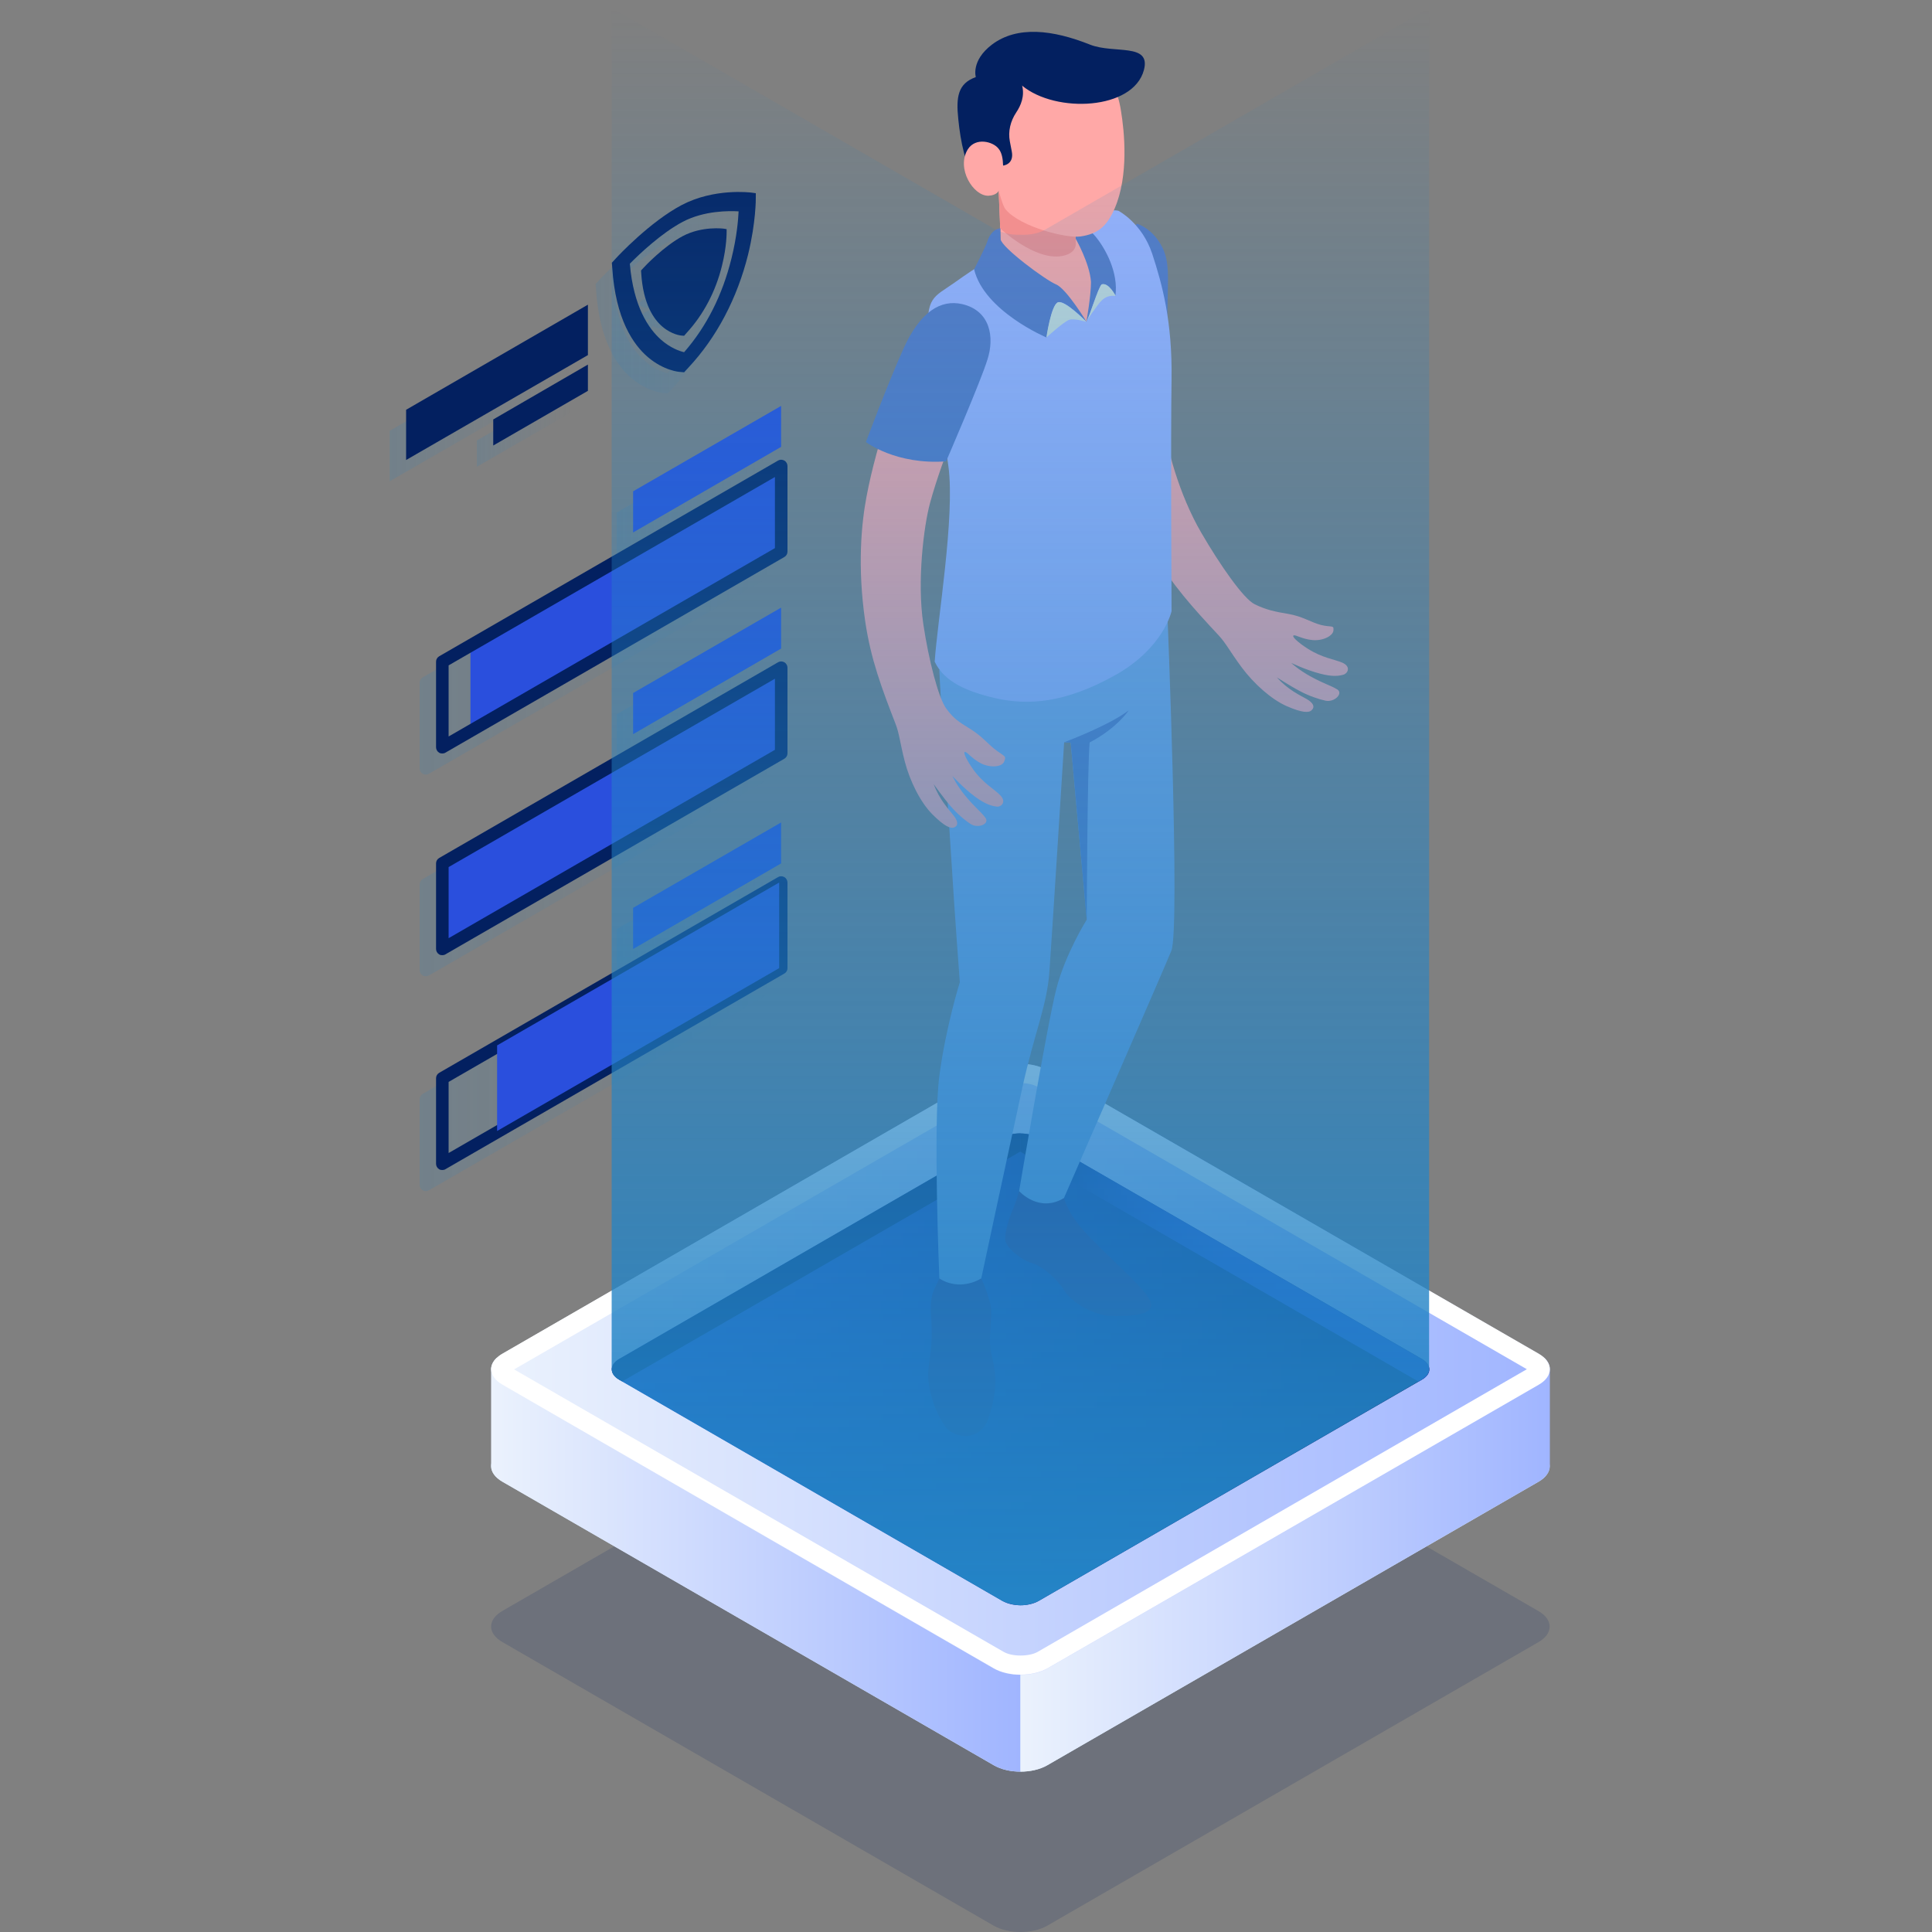 <?xml version="1.0" encoding="utf-8"?>
<!-- Generator: Adobe Illustrator 23.1.0, SVG Export Plug-In . SVG Version: 6.00 Build 0)  -->
<svg version="1.1" xmlns="http://www.w3.org/2000/svg" xmlns:xlink="http://www.w3.org/1999/xlink" x="0px" y="0px"
	 viewBox="0 0 100 100" style="enable-background:new 0 0 100 100;" xml:space="preserve">
<rect x="0" y="0" width="100" height="100" fill="#808080" stroke="none"/>
<style type="text/css">
	.st0{fill:#7FA8E6;}
	.st1{opacity:0.15;fill:#032060;}
	.st2{fill:url(#SVGID_1_);}
	.st3{fill:url(#SVGID_2_);}
	.st4{fill:url(#SVGID_3_);}
	.st5{fill:url(#SVGID_4_);}
	.st6{fill:url(#SVGID_5_);}
	.st7{fill:url(#SVGID_6_);}
	.st8{fill:url(#SVGID_7_);}
	.st9{fill:url(#SVGID_8_);}
	.st10{fill:url(#SVGID_9_);}
	.st11{fill:url(#SVGID_10_);}
	.st12{fill:url(#SVGID_11_);}
	.st13{fill:#4F9FDB;}
	.st14{fill:#FFFFFF;}
	.st15{fill:url(#SVGID_12_);}
	.st16{fill:#001A46;}
	.st17{fill:url(#SVGID_13_);}
	.st18{fill:url(#SVGID_14_);}
	.st19{fill:url(#SVGID_15_);}
	.st20{opacity:0.15;}
	.st21{fill:url(#SVGID_16_);}
	.st22{fill:url(#SVGID_17_);}
	.st23{fill:url(#SVGID_18_);}
	.st24{fill:url(#SVGID_19_);}
	.st25{fill:url(#SVGID_20_);}
	.st26{fill:url(#SVGID_21_);}
	.st27{fill:url(#SVGID_22_);}
	.st28{fill:url(#SVGID_23_);}
	.st29{fill:url(#SVGID_24_);}
	.st30{fill:url(#SVGID_25_);}
	.st31{fill:#032060;}
	.st32{fill:#2A4FDD;}
	.st33{fill:#A0B5FF;}
	.st34{fill:url(#SVGID_26_);}
	.st35{fill:url(#SVGID_27_);}
	.st36{fill:#0B2DAA;}
	.st37{fill:url(#SVGID_28_);}
	.st38{fill:#EBF2FD;}
	.st39{opacity:0.3;fill:none;stroke:url(#SVGID_29_);stroke-miterlimit:10;}
	.st40{fill:none;}
	.st41{fill:url(#SVGID_30_);}
	.st42{fill:url(#SVGID_31_);}
	.st43{fill:url(#SVGID_32_);}
	.st44{fill:url(#SVGID_33_);}
	.st45{fill:url(#SVGID_34_);}
	.st46{fill:url(#SVGID_35_);}
	.st47{fill:url(#SVGID_36_);}
	.st48{fill:url(#SVGID_37_);}
	.st49{fill:url(#SVGID_38_);}
	.st50{fill:#DCEEFF;}
	.st51{fill:url(#XMLID_31_);}
	.st52{fill:url(#XMLID_32_);}
	.st53{fill:url(#XMLID_33_);}
	.st54{fill:url(#XMLID_34_);}
	.st55{fill:url(#XMLID_35_);}
	.st56{fill:#031F60;}
	.st57{fill:#FFA8A7;}
	.st58{fill:#597BC6;}
	.st59{fill:#2D2979;}
	.st60{fill:#F28F8F;}
	.st61{fill:#C8DBDA;}
	.st62{fill:url(#SVGID_39_);}
	.st63{opacity:0.15;fill:#6B99D1;}
	.st64{fill:url(#XMLID_36_);}
	.st65{fill:url(#XMLID_37_);}
	.st66{fill:url(#XMLID_38_);}
	.st67{fill:url(#XMLID_39_);}
	.st68{fill:url(#XMLID_40_);}
	.st69{fill:url(#XMLID_41_);}
	.st70{fill:#EFF6FE;}
	.st71{fill:#AAD1FC;}
	.st72{fill:#AEB5B7;}
	.st73{fill:#C8E2FF;}
	.st74{fill:url(#SVGID_40_);}
	.st75{fill:url(#SVGID_41_);}
	.st76{fill:url(#SVGID_42_);}
	.st77{opacity:0.7;fill:#FFFFFF;}
	.st78{fill:url(#SVGID_43_);}
	.st79{fill:url(#SVGID_44_);}
	.st80{fill:url(#SVGID_45_);}
	.st81{fill:url(#SVGID_46_);}
	.st82{fill:url(#SVGID_47_);}
	.st83{fill:url(#SVGID_48_);}
	.st84{fill:url(#SVGID_49_);}
	.st85{fill:url(#SVGID_50_);}
	.st86{fill:url(#SVGID_51_);}
	.st87{fill:url(#SVGID_52_);}
	.st88{fill:url(#SVGID_53_);}
	.st89{fill:url(#SVGID_54_);}
	.st90{fill:url(#SVGID_55_);}
	.st91{fill:url(#SVGID_56_);}
	.st92{fill:url(#SVGID_57_);}
	.st93{fill:url(#SVGID_58_);}
	.st94{fill:url(#SVGID_59_);}
	.st95{fill:url(#SVGID_60_);}
	.st96{fill:url(#SVGID_61_);}
	.st97{fill:url(#SVGID_62_);}
	.st98{fill:url(#SVGID_63_);}
	.st99{fill:url(#SVGID_64_);}
	.st100{fill:url(#SVGID_65_);}
	.st101{fill:url(#SVGID_66_);}
	.st102{fill:url(#SVGID_67_);}
	.st103{fill:url(#SVGID_68_);}
	.st104{fill:url(#SVGID_69_);}
	.st105{fill:url(#SVGID_70_);}
	.st106{fill:url(#SVGID_71_);}
	.st107{fill:url(#SVGID_72_);}
	.st108{fill:url(#SVGID_73_);}
	.st109{fill:url(#SVGID_74_);}
	.st110{fill:url(#SVGID_75_);}
	.st111{fill:url(#SVGID_76_);}
	.st112{display:none;}
	.st113{display:inline;fill:none;stroke:#EF4136;stroke-miterlimit:10;}
</style>
<g id="Layer_1">
	<g class="st20">
		<linearGradient id="SVGID_1_" gradientUnits="userSpaceOnUse" x1="32.969" y1="15.707" x2="36.146" y2="15.707">
			<stop  offset="0" style="stop-color:#2484C6"/>
			<stop  offset="0.014" style="stop-color:#2484C6;stop-opacity:0.986"/>
			<stop  offset="1" style="stop-color:#2484C6;stop-opacity:0"/>
		</linearGradient>
		<path class="st2" d="M33.49,16.55c0.04-0.02,0.07-0.04,0.11-0.06c0.01,0.04,0.02,0.07,0.03,0.1c-0.05,0.04-0.1,0.09-0.15,0.14
			c-0.25,0.27-0.41,0.54-0.35,0.61c0.06,0.07,0.31-0.08,0.56-0.35c0.04-0.04,0.08-0.09,0.11-0.13c0.19,0.17,0.48,0.19,0.8,0.04
			c0.32-0.15,0.6-0.45,0.79-0.79c0.03,0.01,0.07,0.01,0.1,0.02c0.25,0.02,0.5-0.06,0.56-0.19c0.06-0.13-0.1-0.25-0.35-0.28
			c-0.04,0-0.09,0-0.13,0c0.01-0.05,0.02-0.1,0.03-0.14c0.01,0,0.01-0.01,0.02-0.01c0.29-0.14,0.52-0.35,0.52-0.46
			c0-0.12-0.23-0.1-0.52,0.04c-0.01,0-0.01,0.01-0.02,0.01c-0.01-0.04-0.02-0.07-0.03-0.11c0.02-0.02,0.03-0.03,0.05-0.05
			c0.25-0.27,0.47-0.61,0.41-0.68c-0.06-0.07-0.37,0.15-0.62,0.42c-0.01,0.01-0.02,0.02-0.03,0.03c-0.1-0.08-0.23-0.13-0.37-0.13
			l0,0v-0.42c0,0-0.06-0.26-0.45-0.07c-0.39,0.19-0.45,0.51-0.45,0.51v0.44l0,0c-0.13,0.13-0.24,0.29-0.32,0.45
			c-0.04-0.01-0.07-0.02-0.11-0.02c-0.25-0.02-0.5,0.06-0.56,0.19c-0.06,0.13,0.1,0.25,0.35,0.28c0.05,0,0.1,0,0.15,0
			c-0.01,0.04-0.02,0.09-0.03,0.13c-0.03,0.01-0.07,0.03-0.11,0.05c-0.29,0.14-0.52,0.35-0.52,0.46
			C32.97,16.71,33.2,16.69,33.49,16.55z M34.6,15.32c0.28-0.13,0.5,0.01,0.5,0.31c0,0.3-0.22,0.66-0.5,0.79s-0.5-0.01-0.5-0.31
			C34.1,15.81,34.32,15.45,34.6,15.32z"/>
		<linearGradient id="SVGID_2_" gradientUnits="userSpaceOnUse" x1="30.825" y1="15.696" x2="38.274" y2="15.696">
			<stop  offset="0" style="stop-color:#2484C6"/>
			<stop  offset="0.014" style="stop-color:#2484C6;stop-opacity:0.986"/>
			<stop  offset="1" style="stop-color:#2484C6;stop-opacity:0"/>
		</linearGradient>
		<path class="st3" d="M32.68,19.57c0.83,0.71,1.63,0.77,1.66,0.77l0.22,0.02l0.22-0.23c1.47-1.57,2.54-3.6,3.09-5.85
			c0.41-1.68,0.4-2.89,0.4-2.94l0-0.24l-0.21-0.03c-0.08-0.01-1.94-0.24-3.61,0.64c-1.65,0.87-3.32,2.66-3.39,2.74l-0.23,0.25
			l0.02,0.26C31.01,17.61,31.93,18.93,32.68,19.57z M34.49,12.57c1.1-0.58,2.39-0.57,2.89-0.54c-0.02,0.42-0.09,1.33-0.37,2.44
			c-0.47,1.89-1.29,3.52-2.45,4.85c-0.26-0.06-0.72-0.23-1.2-0.65c-0.64-0.56-1.42-1.69-1.61-3.93
			C32.23,14.25,33.39,13.15,34.49,12.57z"/>
		<linearGradient id="SVGID_3_" gradientUnits="userSpaceOnUse" x1="20.172" y1="20.888" x2="29.586" y2="20.888">
			<stop  offset="0" style="stop-color:#2484C6"/>
			<stop  offset="0.014" style="stop-color:#2484C6;stop-opacity:0.986"/>
			<stop  offset="1" style="stop-color:#2484C6;stop-opacity:0"/>
		</linearGradient>
		<polygon class="st4" points="29.59,16.87 20.17,22.3 20.17,24.91 29.59,19.48 		"/>
		<linearGradient id="SVGID_4_" gradientUnits="userSpaceOnUse" x1="24.682" y1="22.064" x2="29.586" y2="22.064">
			<stop  offset="0" style="stop-color:#2484C6"/>
			<stop  offset="0.014" style="stop-color:#2484C6;stop-opacity:0.986"/>
			<stop  offset="1" style="stop-color:#2484C6;stop-opacity:0"/>
		</linearGradient>
		<polygon class="st5" points="29.59,21.33 29.59,19.97 24.68,22.8 24.68,24.16 		"/>
		<linearGradient id="SVGID_5_" gradientUnits="userSpaceOnUse" x1="31.921" y1="25.378" x2="39.584" y2="25.378">
			<stop  offset="0" style="stop-color:#2484C6"/>
			<stop  offset="0.014" style="stop-color:#2484C6;stop-opacity:0.986"/>
			<stop  offset="1" style="stop-color:#2484C6;stop-opacity:0"/>
		</linearGradient>
		<polygon class="st6" points="31.92,28.65 39.58,24.23 39.58,22.1 31.92,26.53 		"/>
		<linearGradient id="SVGID_6_" gradientUnits="userSpaceOnUse" x1="21.718" y1="32.495" x2="39.909" y2="32.495">
			<stop  offset="0" style="stop-color:#2484C6"/>
			<stop  offset="0.014" style="stop-color:#2484C6;stop-opacity:0.986"/>
			<stop  offset="1" style="stop-color:#2484C6;stop-opacity:0"/>
		</linearGradient>
		<path class="st7" d="M39.75,24.94c-0.1-0.06-0.22-0.06-0.33,0L21.88,35.06c-0.1,0.06-0.16,0.17-0.16,0.28v4.43
			c0,0.12,0.06,0.22,0.16,0.28c0.05,0.03,0.11,0.04,0.16,0.04s0.11-0.01,0.16-0.04l17.54-10.13c0.1-0.06,0.16-0.17,0.16-0.28v-4.43
			C39.91,25.1,39.85,24.99,39.75,24.94z"/>
		<linearGradient id="SVGID_7_" gradientUnits="userSpaceOnUse" x1="31.921" y1="35.817" x2="39.584" y2="35.817">
			<stop  offset="0" style="stop-color:#2484C6"/>
			<stop  offset="0.014" style="stop-color:#2484C6;stop-opacity:0.986"/>
			<stop  offset="1" style="stop-color:#2484C6;stop-opacity:0"/>
		</linearGradient>
		<polygon class="st8" points="39.58,32.54 31.92,36.97 31.92,39.09 39.58,34.67 		"/>
		<linearGradient id="SVGID_8_" gradientUnits="userSpaceOnUse" x1="21.718" y1="42.934" x2="39.909" y2="42.934">
			<stop  offset="0" style="stop-color:#2484C6"/>
			<stop  offset="0.014" style="stop-color:#2484C6;stop-opacity:0.986"/>
			<stop  offset="1" style="stop-color:#2484C6;stop-opacity:0"/>
		</linearGradient>
		<path class="st9" d="M39.42,35.38L21.88,45.5c-0.1,0.06-0.16,0.17-0.16,0.28v4.43c0,0.12,0.06,0.22,0.16,0.28
			c0.05,0.03,0.11,0.04,0.16,0.04s0.11-0.01,0.16-0.04l17.54-10.13c0.1-0.06,0.16-0.17,0.16-0.28v-4.43c0-0.12-0.06-0.22-0.16-0.28
			C39.65,35.32,39.52,35.32,39.42,35.38z"/>
		<linearGradient id="SVGID_9_" gradientUnits="userSpaceOnUse" x1="31.921" y1="46.938" x2="39.584" y2="46.938">
			<stop  offset="0" style="stop-color:#2484C6"/>
			<stop  offset="0.014" style="stop-color:#2484C6;stop-opacity:0.986"/>
			<stop  offset="1" style="stop-color:#2484C6;stop-opacity:0"/>
		</linearGradient>
		<polygon class="st10" points="39.58,43.66 31.92,48.09 31.92,50.21 39.58,45.79 		"/>
		<linearGradient id="SVGID_10_" gradientUnits="userSpaceOnUse" x1="21.718" y1="54.055" x2="39.909" y2="54.055">
			<stop  offset="0" style="stop-color:#2484C6"/>
			<stop  offset="0.014" style="stop-color:#2484C6;stop-opacity:0.986"/>
			<stop  offset="1" style="stop-color:#2484C6;stop-opacity:0"/>
		</linearGradient>
		<path class="st11" d="M39.42,46.5L21.88,56.62c-0.1,0.06-0.16,0.17-0.16,0.28v4.43c0,0.12,0.06,0.22,0.16,0.28
			c0.05,0.03,0.11,0.04,0.16,0.04s0.11-0.01,0.16-0.04l17.54-10.13c0.1-0.06,0.16-0.17,0.16-0.28v-4.43c0-0.12-0.06-0.22-0.16-0.28
			C39.65,46.44,39.52,46.44,39.42,46.5z"/>
	</g>
	<g>
		<g>
			<path class="st31" d="M35.41,19.27l-0.22-0.02c-0.03,0-0.83-0.06-1.66-0.77c-0.75-0.64-1.67-1.96-1.84-4.62l-0.02-0.26l0.23-0.25
				c0.07-0.08,1.74-1.87,3.39-2.74c1.68-0.88,3.53-0.65,3.61-0.64L39.12,10l0,0.24c0,0.05,0.01,1.26-0.4,2.94
				c-0.56,2.25-1.62,4.28-3.09,5.85L35.41,19.27z M32.6,13.65c0.19,2.24,0.98,3.37,1.61,3.93c0.48,0.42,0.94,0.59,1.2,0.65
				c1.16-1.33,1.98-2.95,2.45-4.85c0.28-1.12,0.35-2.02,0.37-2.44c-0.5-0.03-1.79-0.04-2.89,0.54
				C34.24,12.06,33.08,13.16,32.6,13.65z"/>
		</g>
		<g>
			<polygon class="st32" points="40.33,24.12 24.35,33.35 24.35,37.78 40.33,28.55 			"/>
			<polygon class="st31" points="30.43,15.77 21.02,21.21 21.02,23.81 30.43,18.38 			"/>
			<polygon class="st31" points="30.43,18.87 25.53,21.71 25.53,23.06 30.43,20.23 			"/>
			<polygon class="st32" points="40.43,21.01 32.77,25.43 32.77,27.56 40.43,23.13 			"/>
			<path class="st31" d="M22.89,39c-0.06,0-0.11-0.01-0.16-0.04c-0.1-0.06-0.16-0.17-0.16-0.28v-4.43c0-0.12,0.06-0.22,0.16-0.28
				l17.54-10.13c0.1-0.06,0.22-0.06,0.33,0c0.1,0.06,0.16,0.17,0.16,0.28v4.43c0,0.12-0.06,0.22-0.16,0.28L23.05,38.96
				C23,38.99,22.95,39,22.89,39z M23.22,34.44v3.68l16.89-9.75v-3.68L23.22,34.44z"/>
		</g>
		<g>
			<polygon class="st32" points="40.33,34.56 22.89,44.69 22.89,49.12 40.33,38.99 			"/>
			<polygon class="st32" points="40.43,31.45 32.77,35.87 32.77,38 40.43,33.57 			"/>
			<path class="st31" d="M22.89,49.44c-0.06,0-0.11-0.01-0.16-0.04c-0.1-0.06-0.16-0.17-0.16-0.28v-4.43c0-0.12,0.06-0.22,0.16-0.28
				l17.54-10.13c0.1-0.06,0.22-0.06,0.33,0c0.1,0.06,0.16,0.17,0.16,0.28v4.43c0,0.12-0.06,0.22-0.16,0.28L23.05,49.4
				C23,49.43,22.95,49.44,22.89,49.44z M23.22,44.88v3.68l16.89-9.75v-3.68L23.22,44.88z"/>
		</g>
		<g>
			<polygon class="st32" points="40.43,42.57 32.77,46.99 32.77,49.12 40.43,44.69 			"/>
			<path class="st31" d="M22.89,60.56c-0.06,0-0.11-0.01-0.16-0.04c-0.1-0.06-0.16-0.17-0.16-0.28v-4.43c0-0.12,0.06-0.22,0.16-0.28
				L40.27,45.4c0.1-0.06,0.22-0.06,0.33,0c0.1,0.06,0.16,0.17,0.16,0.28v4.43c0,0.12-0.06,0.22-0.16,0.28L23.05,60.52
				C23,60.55,22.95,60.56,22.89,60.56z M23.22,56v3.68l16.89-9.75v-3.68L23.22,56z"/>
		</g>
		<polygon class="st32" points="25.73,54.11 25.73,58.54 40.33,50.11 40.33,45.68 		"/>
		<g>
			<path class="st31" d="M35.41,17.38l-0.13-0.01c-0.02,0-0.5-0.04-0.99-0.46c-0.45-0.38-1-1.17-1.1-2.76L33.18,14l0.14-0.15
				c0.04-0.05,1.04-1.11,2.02-1.63c1-0.53,2.11-0.39,2.15-0.38l0.12,0.02l0,0.14c0,0.03,0.01,0.75-0.24,1.75
				c-0.33,1.35-0.97,2.55-1.84,3.49L35.41,17.38z"/>
		</g>
	</g>
	<g id="XMLID_2116_">
		<g id="XMLID_489_">
			<path id="XMLID_4154_" class="st1" d="M79.64,84.99L54.21,99.67c-0.38,0.22-0.89,0.33-1.39,0.33c-0.5,0-1-0.11-1.39-0.33
				L26,84.99c-0.38-0.22-0.58-0.51-0.58-0.8c0-0.21,0.1-0.42,0.3-0.6c0.07-0.07,0.17-0.14,0.27-0.2l25.43-14.68
				c0.76-0.44,2.01-0.44,2.78,0l25.43,14.68C80.4,83.83,80.4,84.55,79.64,84.99z"/>
			<path id="XMLID_2069_" class="st50" d="M79.64,76.69L54.21,91.37c-0.38,0.22-0.89,0.33-1.39,0.33c-0.5,0-1-0.11-1.38-0.33
				L26,76.69c-0.38-0.22-0.58-0.51-0.58-0.8c0-0.29,0.19-0.58,0.58-0.8l4.04-2.33l21.39-12.35c0.76-0.44,2.01-0.44,2.78,0
				l25.43,14.68C80.4,75.53,80.4,76.25,79.64,76.69z"/>
			<linearGradient id="XMLID_31_" gradientUnits="userSpaceOnUse" x1="25.425" y1="80.986" x2="52.82" y2="80.986">
				<stop  offset="0" style="stop-color:#EBF2FD"/>
				<stop  offset="1" style="stop-color:#A0B5FF"/>
			</linearGradient>
			<path id="XMLID_2060_" class="st51" d="M52.82,85.91v5.79c-0.5,0-1-0.11-1.38-0.33L26,76.69c-0.38-0.22-0.58-0.51-0.58-0.8v-5.02
				c0-0.21,0.1-0.42,0.3-0.6l4.31,2.49L52.82,85.91z"/>
			<linearGradient id="XMLID_32_" gradientUnits="userSpaceOnUse" x1="52.82" y1="80.986" x2="80.216" y2="80.986">
				<stop  offset="0" style="stop-color:#EBF2FD"/>
				<stop  offset="1" style="stop-color:#A0B5FF"/>
			</linearGradient>
			<path id="XMLID_2056_" class="st52" d="M52.82,85.91v5.79c0.5,0,1-0.11,1.38-0.33l25.44-14.68c0.38-0.22,0.58-0.51,0.58-0.8
				v-5.02c0-0.21-0.1-0.42-0.3-0.6l-4.31,2.49L52.82,85.91z"/>
			<linearGradient id="XMLID_33_" gradientUnits="userSpaceOnUse" x1="25.425" y1="70.877" x2="80.212" y2="70.877">
				<stop  offset="0" style="stop-color:#EBF2FD"/>
				<stop  offset="1" style="stop-color:#A0B5FF"/>
			</linearGradient>
			<path id="XMLID_2035_" class="st53" d="M79.64,71.68L54.21,86.36c-0.38,0.22-0.89,0.33-1.39,0.33c-0.5,0-1-0.11-1.39-0.33
				L26,71.68c-0.38-0.22-0.58-0.51-0.58-0.8c0-0.21,0.1-0.42,0.3-0.6c0.07-0.07,0.17-0.14,0.27-0.2L51.43,55.4
				c0.76-0.44,2.01-0.44,2.78,0l25.43,14.68C80.4,70.52,80.4,71.24,79.64,71.68z"/>
			<g id="XMLID_2030_">
				<path class="st14" d="M52.82,56.06c0.34,0,0.68,0.07,0.89,0.2l25.32,14.61L53.71,85.5c-0.21,0.12-0.53,0.19-0.89,0.19
					c-0.35,0-0.67-0.07-0.89-0.2L26.61,70.88l25.32-14.61C52.15,56.14,52.48,56.06,52.82,56.06 M52.82,55.06
					c-0.5,0-1,0.11-1.39,0.33L26,70.07c-0.11,0.06-0.2,0.13-0.27,0.2c-0.2,0.18-0.3,0.4-0.3,0.6c0,0.29,0.19,0.58,0.58,0.8
					l25.43,14.68c0.38,0.22,0.89,0.33,1.39,0.33c0.5,0,1-0.11,1.39-0.33l25.43-14.68c0.76-0.44,0.76-1.16,0-1.6L54.21,55.4
					C53.82,55.17,53.32,55.06,52.82,55.06L52.82,55.06z"/>
			</g>
			<linearGradient id="XMLID_34_" gradientUnits="userSpaceOnUse" x1="31.665" y1="70.877" x2="73.974" y2="70.877">
				<stop  offset="0" style="stop-color:#2A4FDD"/>
				<stop  offset="0.686" style="stop-color:#102F88"/>
				<stop  offset="1" style="stop-color:#032060"/>
			</linearGradient>
			<path id="XMLID_1781_" class="st54" d="M51.89,58.89L32.05,70.34c-0.51,0.29-0.51,0.77,0,1.07l19.85,11.46
				c0.51,0.29,1.34,0.29,1.85,0l19.85-11.46c0.51-0.29,0.51-0.77,0-1.07L53.74,58.89C53.23,58.59,52.4,58.59,51.89,58.89z"/>
			<linearGradient id="XMLID_35_" gradientUnits="userSpaceOnUse" x1="52.819" y1="65.084" x2="73.974" y2="65.084">
				<stop  offset="0" style="stop-color:#032060"/>
				<stop  offset="0.072" style="stop-color:#0D2C7F"/>
				<stop  offset="0.157" style="stop-color:#16379C"/>
				<stop  offset="0.252" style="stop-color:#1D40B4"/>
				<stop  offset="0.359" style="stop-color:#2346C6"/>
				<stop  offset="0.486" style="stop-color:#274BD3"/>
				<stop  offset="0.652" style="stop-color:#294EDB"/>
				<stop  offset="1" style="stop-color:#2A4FDD"/>
			</linearGradient>
			<path id="XMLID_1775_" class="st55" d="M73.59,70.34L53.74,58.89c-0.26-0.15-0.59-0.22-0.93-0.22v0.94l20.61,11.9l0.16-0.09
				C74.1,71.12,74.1,70.64,73.59,70.34z"/>
			<path id="XMLID_1772_" class="st56" d="M52.82,58.66c-0.33,0-0.67,0.07-0.93,0.22L32.05,70.34c-0.51,0.29-0.51,0.77,0,1.07
				l0.16,0.09l20.61-11.9L52.82,58.66z"/>
		</g>
		<g>
			<path id="XMLID_587_" class="st57" d="M68.38,32.35c-0.54-0.14-0.95-0.45-1.73-0.58c-0.68-0.11-1.12-0.21-1.7-0.49
				c-0.58-0.27-1.83-2.08-2.78-3.72c-1.12-1.92-1.85-4.52-1.91-5.76c-0.09-2.11,0.09-6.33,0.01-7.8c-0.08-1.46-0.67-1.93-1.44-2.31
				c-0.91-0.44-1.64-0.27-1.78,1.84c-0.14,2.11-0.26,6.18,0.29,9.01c0.27,1.37,0.88,3.52,2.32,6c1,1.73,2.07,2.9,3.43,4.36
				c0.37,0.4,0.55,0.79,1.17,1.63c0.62,0.84,1.54,1.67,2.34,2.02c0.8,0.35,1.15,0.35,1.29,0.21c0.18-0.17,0.09-0.38-0.26-0.58
				c-0.35-0.2-0.96-0.47-1.54-1.12c0,0,0.74,0.48,1.21,0.72c0.47,0.25,0.96,0.41,1.32,0.49c0.45,0.09,0.93-0.38,0.59-0.59
				c-0.35-0.21-0.67-0.28-1.36-0.66c-0.63-0.34-1.02-0.71-1.02-0.71s0.77,0.37,1.47,0.55c0.7,0.19,1.03,0.12,1.24,0.06
				c0.21-0.06,0.41-0.41-0.06-0.62c-0.42-0.18-1.02-0.24-1.77-0.71c-0.54-0.34-0.87-0.66-0.75-0.7c0.12-0.04,0.43,0.19,0.98,0.24
				c0.53,0.05,1.08-0.22,1.08-0.52C69.04,32.34,68.92,32.48,68.38,32.35z"/>
			<path id="XMLID_586_" class="st58" d="M60.45,14.81c0.03-1.17-0.06-1.76-0.55-2.43c-0.49-0.66-1.06-0.8-1.06-0.8l-3.39,5.66
				l0.36,3.59c1.99,1.27,4.56-0.45,4.56-0.45S60.42,15.9,60.45,14.81z"/>
			<path id="XMLID_583_" class="st59" d="M52.75,61.65c0,0-0.15,0.55-0.34,0.98c-0.19,0.44-0.41,1.17-0.38,1.55
				c0.03,0.38,0.82,1.04,1.39,1.2c0.57,0.16,1.38,0.92,1.65,1.39c0.38,0.67,1.58,1.31,2.41,1.34c0.83,0.03,1.77-0.03,2.02-0.33
				c0.25-0.3,0.03-0.71-1.5-2.18c-1.53-1.47-2.56-2.38-2.93-3.59L52.75,61.65z"/>
			<path id="XMLID_572_" class="st59" d="M48.62,66.17c-0.18,0.47-0.52,0.73-0.43,1.95c0.1,1.22-0.01,1.71-0.13,2.71
				c-0.12,1,0.39,2.37,0.87,3.01c0.48,0.64,1.78,0.77,2.2-0.36c0.41-1.13,0.51-2.09,0.22-3.23c-0.29-1.14,0.1-2.01-0.1-2.78
				c-0.19-0.76-0.46-1.29-0.46-1.29H48.62z"/>
			<path id="XMLID_571_" class="st0" d="M48.62,34.67c0.04,1.28,0.44,6.85,0.62,9.79c0.18,2.95,0.44,6.38,0.44,6.38
				s-0.73,2.33-1.06,4.85c-0.33,2.52,0,10.48,0,10.48s0.95,0.71,2.17,0c0,0,1.5-7.01,2.13-9.89c0.63-2.87,1.28-4.23,1.4-6.03
				c0.13-1.8,0.76-11.83,0.76-11.83l0.34,0.02l0.83,9.16c0,0-1.11,1.77-1.57,3.57c-0.47,1.8-1.93,10.48-1.93,10.48
				s1.02,1.15,2.32,0.36c0,0,5.09-11.65,5.56-12.8c0.46-1.15-0.21-17.57-0.21-17.57L48.62,34.67z"/>
			<path id="XMLID_568_" class="st58" d="M55.08,38.42c0,0,2.31-0.86,3.34-1.65c0,0-0.59,0.91-2.02,1.66
				c-0.12,1.21-0.15,9.17-0.15,9.17l-0.83-9.16L55.08,38.42z"/>
			<path id="XMLID_564_" class="st57" d="M51.69,9.9c0,0,0.14,2.79,0.08,3.04c-0.06,0.25-1.28,1.07-1.64,1.36
				c-0.36,0.29,1.93,2.55,3.04,3.06c1.11,0.51,4.64-0.83,4.7-2.57c0.06-1.73-0.6-3.18-1.14-3.26C56.19,11.46,51.69,9.9,51.69,9.9z"
				/>
			<path id="XMLID_561_" class="st60" d="M51.69,9.88l0.08,1.94c0,0,1.78,1.69,3.2,1.43c0.79-0.14,0.71-0.66,0.71-0.66v-1.63
				L51.69,9.88z"/>
			<path id="XMLID_560_" class="st33" d="M51.38,13.36c0,0,2.03,3.02,4.86,3.3c0.89-0.88,0.97-4.01-0.26-5.01
				c0,0,1.13-0.92,1.91-0.74c0,0,1.22,0.63,1.75,2.23c0.52,1.59,1.04,3.5,1,6.47c-0.05,2.96,0,12.02,0,12.02s-0.4,1.92-2.96,3.34
				c-2.56,1.42-4.46,1.56-6.19,1.16c-1.43-0.33-2.62-0.84-3.11-1.88c0.13-2.08,1.06-7.5,0.71-10.11c-0.35-2.61-0.9-4.56-1.04-6.68
				c-0.14-2.11,0.28-2.07,1.34-2.82C50.8,13.63,51.38,13.36,51.38,13.36z"/>
			<path id="XMLID_553_" class="st58" d="M56.23,16.66c0,0,0.24-1.34,0.24-2.07c-0.07-0.97-0.79-2.23-0.79-2.23v-0.78
				c0,0,0.56,0.09,1.03,0.67c0.48,0.58,1.2,1.84,1.02,3.08C57.75,15.33,57.39,16.05,56.23,16.66z"/>
			<path id="XMLID_548_" class="st33" d="M56.23,16.66c0.21-0.4,0.6-1.74,0.79-1.94c0.37-0.12,0.73,0.61,0.73,0.61
				s-0.01,0.78-0.48,1.22C56.8,17,56.23,16.66,56.23,16.66z"/>
			<path id="XMLID_544_" class="st61" d="M57.02,14.72c-0.19,0.2-0.58,1.54-0.79,1.94c0,0,0.22-0.38,0.43-0.65
				c0.21-0.27,0.47-0.79,1.09-0.69C57.75,15.33,57.39,14.6,57.02,14.72z"/>
			<path id="XMLID_496_" class="st57" d="M58.02,5.73L58.02,5.73c-0.33-2.17-1.9-3.81-4.13-3.69c-2.38,0.13-4.2,2.17-4.07,4.55
				c0.08,1.39,0.81,2.57,1.88,3.3c0,0,0.2,0.78,0.35,0.95c0.79,0.93,3.18,1.5,3.87,1.4c0.88-0.13,1.36-0.49,1.78-1.46
				C58.43,9.08,58.2,6.81,58.02,5.73z"/>
			<path id="XMLID_485_" class="st31" d="M57.69,3.98c-0.92-1.4-2.62-2.24-4.47-1.85c-1.13,0.23-2.1,0.93-2.71,1.86
				c-0.93,0.33-1.03,1.03-0.91,2.17c0.12,1.2,0.36,2.36,0.94,3.38c0.2,0.34,0.81,0.11,1.15,0.35c-0.05-0.15-1.17-1.83-0.01-2.2
				c0.18,0.21,0.23,0.54,0.24,0.88c0,0,0.58-0.05,0.45-0.73c-0.04-0.19-0.07-0.36-0.1-0.52c-0.1-0.52,0.03-1.05,0.33-1.5
				c0.24-0.36,0.45-0.85,0.3-1.41c0,0,1.44,0.64,3.27,0.25C56.95,4.52,57.48,4.23,57.69,3.98z"/>
			<path id="XMLID_484_" class="st31" d="M50.51,4c0,0-0.27-0.85,0.83-1.69c1.31-0.99,3.15-0.77,5.08,0
				c1.24,0.49,3.16-0.11,2.79,1.31c-0.55,2.08-4.56,2.26-6.31,0.81C52.78,4.39,51.51,3.77,50.51,4z"/>
			<path id="XMLID_270_" class="st57" d="M51.69,9.88c0,0-0.1,0.23-0.52,0.25c-0.78,0.04-1.7-1.42-1.07-2.41
				c0.4-0.62,1.29-0.4,1.58-0.03L51.69,9.88z"/>
			<path id="XMLID_43_" class="st58" d="M51.79,12.38c0.05,0.43,2.33,2.12,2.87,2.34c0.54,0.22,1.58,1.94,1.58,1.94
				c-0.81-0.14-1.48,0.19-2.07,0.81c0,0-3.23-1.36-3.75-3.53c0,0,0.6-1.16,0.69-1.46c0.09-0.3,0.33-0.64,0.67-0.66L51.79,12.38z"/>
			<path id="XMLID_19_" class="st33" d="M54.17,17.47c0,0,0.24-1.67,0.59-1.82c0.35-0.15,1.48,1.01,1.48,1.01
				C55.78,17.06,55.17,17.44,54.17,17.47z"/>
			<path id="XMLID_18_" class="st61" d="M54.75,15.65c-0.35,0.15-0.59,1.82-0.59,1.82s0.91-0.83,1.19-0.92
				c0.28-0.08,0.88,0.11,0.88,0.11S55.1,15.5,54.75,15.65z"/>
			<path id="XMLID_425_" class="st57" d="M51.61,38.87c-0.45-0.32-0.75-0.75-1.42-1.16c-0.59-0.36-0.83-0.52-1.21-1.03
				c-0.41-0.56-0.91-2.51-1.19-4.38c-0.33-2.2,0.02-5.06,0.35-6.27c0.66-2.44,2.13-5.77,2.59-7.16c0.46-1.39,0.1-2.04-0.48-2.68
				c-0.68-0.75-1.8-0.65-2.71,1.25c-0.91,1.91-2.16,5.44-2.69,8.27c-0.26,1.37-0.48,3.6-0.07,6.43c0.29,1.98,0.85,3.46,1.57,5.32
				c0.2,0.51,0.22,0.93,0.48,1.95c0.26,1.01,0.81,2.12,1.43,2.74c0.62,0.62,0.94,0.75,1.12,0.68c0.23-0.09,0.22-0.32-0.03-0.63
				c-0.25-0.32-0.72-0.8-1.02-1.61c0,0,0.51,0.72,0.86,1.12c0.34,0.4,0.74,0.74,1.05,0.94c0.38,0.25,1.01,0,0.76-0.33
				c-0.25-0.33-0.52-0.51-1.02-1.11c-0.46-0.55-0.68-1.04-0.68-1.04s0.58,0.63,1.16,1.06c0.58,0.43,0.91,0.49,1.13,0.52
				c0.22,0.03,0.53-0.23,0.18-0.59c-0.32-0.33-0.86-0.6-1.38-1.31c-0.37-0.52-0.56-0.94-0.44-0.93c0.13,0.01,0.33,0.33,0.82,0.59
				c0.47,0.24,1.08,0.2,1.2-0.08C52.08,39.14,52.06,39.19,51.61,38.87z"/>
			<path id="XMLID_292_" class="st58" d="M49.8,15.74c-1.1-0.25-2.16,0.38-3.02,2.27c-0.84,1.86-1.96,4.87-1.96,4.87
				s1.55,1.19,4.15,1c0,0,1.79-4.13,2.14-5.27C51.48,17.47,51.27,16.08,49.8,15.74z"/>
		</g>
		<linearGradient id="SVGID_11_" gradientUnits="userSpaceOnUse" x1="52.816" y1="83.09" x2="52.816" y2="0.409">
			<stop  offset="0" style="stop-color:#2484C6"/>
			<stop  offset="0.014" style="stop-color:#2484C6;stop-opacity:0.986"/>
			<stop  offset="1" style="stop-color:#2484C6;stop-opacity:0"/>
		</linearGradient>
		<path class="st12" d="M54.21,11.82c-0.4,0.26-0.87,0.35-1.39,0.33c-0.01,0-0.01,0-0.02,0c-0.12,0-0.24,0-0.35-0.01
			c-0.01,0-0.01,0-0.02,0c-0.11-0.01-0.22-0.03-0.33-0.06c-0.07-0.02-0.14-0.04-0.21-0.06c-0.04-0.01-0.09-0.02-0.13-0.04
			c-0.11-0.04-0.22-0.09-0.32-0.15L31.66,0.41v70.47c0.01,0.23,0.15,0.4,0.38,0.53l19.85,11.46c0.3,0.14,0.6,0.21,0.9,0.22
			c0.01,0,0.02,0,0.03,0c0.31,0,0.62-0.07,0.93-0.22L73.43,71.5c0.37-0.2,0.54-0.38,0.54-0.63V0.41L54.21,11.82z"/>
	</g>
</g>
<g id="Layer_2" class="st112">
	<line class="st113" x1="-71.87" y1="64.73" x2="171.57" y2="150.73"/>
	<line class="st113" x1="11.91" y1="94.62" x2="238.24" y2="-2.75"/>
</g>
</svg>

